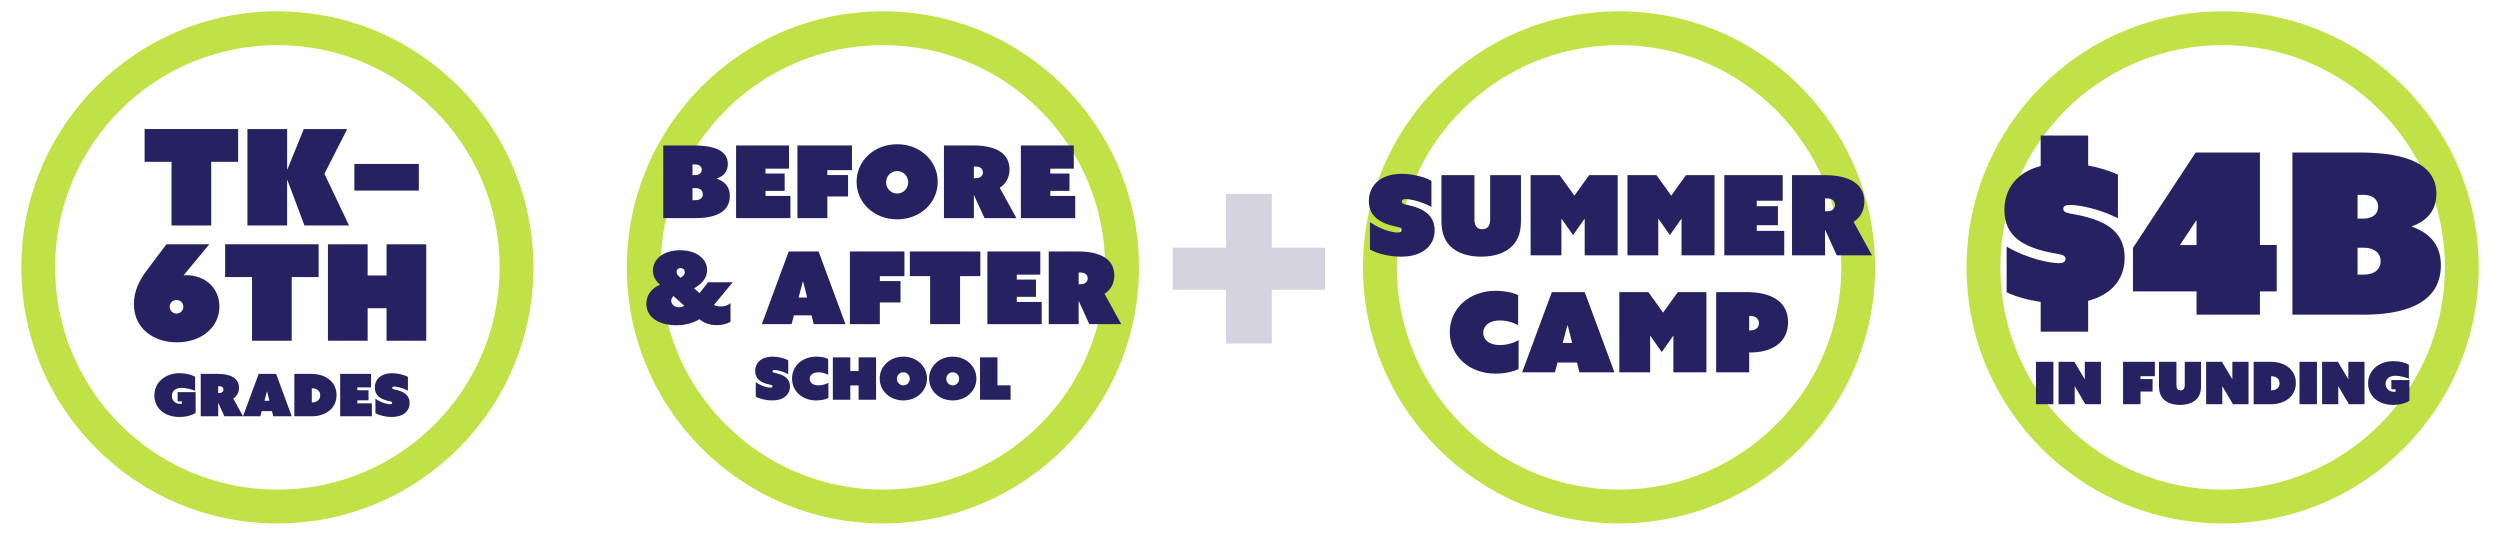 <svg xmlns="http://www.w3.org/2000/svg" xmlns:xlink="http://www.w3.org/1999/xlink" x="0px" y="0px" viewBox="0 0 559.558 119.692" xml:space="preserve"><g id="main">	<g>		<path fill="#C0E246" d="M62.082,2.53c-31.655,0-57.315,25.661-57.315,57.315s25.661,57.315,57.315,57.315   s57.315-25.661,57.315-57.315S93.736,2.53,62.082,2.53z M62.082,109.595c-27.476,0-49.749-22.274-49.749-49.749   s22.273-49.749,49.749-49.749s49.75,22.274,49.75,49.749S89.558,109.595,62.082,109.595z"></path>		<path fill="#C0E246" d="M497.476,2.53c-31.655,0-57.315,25.661-57.315,57.315s25.661,57.315,57.315,57.315   s57.315-25.661,57.315-57.315S529.131,2.53,497.476,2.53z M497.476,109.595c-27.476,0-49.749-22.274-49.749-49.749   S470,10.096,497.476,10.096s49.75,22.274,49.75,49.749S524.952,109.595,497.476,109.595z"></path>		<g>			<g>				<path fill="#262261" d="M34.551,88.508c0-2.871,2.359-4.981,5.701-4.981c1.402,0,2.713,0.381,3.421,0.8v3.133     c-0.694-0.288-2.031-0.655-2.976-0.655c-1.507,0-2.228,0.786-2.228,1.809c0,1.114,0.878,1.783,1.848,1.783     c0.184,0,0.314-0.026,0.394-0.053v-0.512h-0.957v-2.058h4.037v4.653c-0.669,0.433-1.966,0.904-3.631,0.904     C36.713,93.331,34.551,91.247,34.551,88.508z"></path>				<path fill="#262261" d="M44.929,83.685h3.879c2.045,0,4.68,0.55,4.68,3.132c0,1.102-0.498,1.888-1.271,2.399l2.176,3.958h-4.168     l-1.363-2.988h-0.026v2.988h-3.905V83.685z M49.083,87.957c0.63,0,0.931-0.341,0.931-0.76c0-0.433-0.314-0.761-0.931-0.761     h-0.249v1.521H49.083z"></path>				<path fill="#262261" d="M60.877,92.021H58.57l-0.302,1.153h-3.88l3.513-9.489h3.893l3.513,9.489h-4.142L60.877,92.021z      M59.736,87.643L59.186,89.7H60.3l-0.511-2.058H59.736z"></path>				<path fill="#262261" d="M65.88,83.685h3.866c3.186,0,5.584,1.835,5.584,4.744c0,2.937-2.412,4.745-5.558,4.745H65.88V83.685z      M69.825,90.08c1.101,0,1.848-0.629,1.848-1.586c0-0.996-0.721-1.586-1.835-1.586h-0.053v3.172H69.825z"></path>				<path fill="#262261" d="M83.047,83.685v3.027H79.98v0.643h2.504v2.254H79.98v0.669h3.251v2.896H76.14v-9.489H83.047z"></path>				<path fill="#262261" d="M87.291,90.474c0.367,0,0.484-0.145,0.484-0.314c0-0.171-0.117-0.249-0.301-0.302     c-0.42-0.118-1.835-0.301-2.739-1.114c-0.498-0.445-0.839-1.074-0.839-2.005c0-1.9,1.468-3.212,3.866-3.212     c1.219,0,2.687,0.341,3.539,0.826v3.08c-1.298-0.668-2.53-0.917-3.041-0.917c-0.367,0-0.472,0.131-0.472,0.301     c0,0.171,0.118,0.249,0.302,0.302c0.419,0.118,1.729,0.302,2.621,1.01c0.655,0.523,0.97,1.219,0.97,2.084     c0,1.835-1.468,3.119-3.958,3.119c-1.259,0-2.779-0.314-3.696-0.852v-3.238C85.338,90.146,86.701,90.474,87.291,90.474z"></path>			</g>		</g>		<g>			<g>				<path fill="#262261" d="M459.597,80.982v9.489h-3.905v-9.489H459.597z"></path>				<path fill="#262261" d="M464.287,80.982l2.308,3.879l0.026-0.013v-3.866h3.617v9.489h-3.486l-2.359-3.998l-0.026,0.014v3.984     h-3.617v-9.489H464.287z"></path>				<path fill="#262261" d="M482.306,80.982v3.224h-3.212v0.643h2.7v2.792h-2.7v2.831h-3.905v-9.489H482.306z"></path>				<path fill="#262261" d="M491.583,89.396c-0.839,0.826-2.163,1.232-3.644,1.232c-1.481,0-2.806-0.406-3.645-1.232     c-0.825-0.812-1.062-1.86-1.062-3.054v-5.36h3.906v5.216c0,0.708,0.249,1.18,0.931,1.18s0.931-0.472,0.931-1.18v-5.216h3.644     v5.36C492.645,87.536,492.408,88.584,491.583,89.396z"></path>				<path fill="#262261" d="M497.319,80.982l2.308,3.879l0.026-0.013v-3.866h3.617v9.489h-3.486l-2.359-3.998l-0.026,0.014v3.984     h-3.617v-9.489H497.319z"></path>				<path fill="#262261" d="M504.421,80.982h3.866c3.186,0,5.584,1.835,5.584,4.744c0,2.937-2.412,4.745-5.558,4.745h-3.893V80.982z      M508.366,87.378c1.101,0,1.848-0.629,1.848-1.586c0-0.996-0.721-1.586-1.835-1.586h-0.053v3.172H508.366z"></path>				<path fill="#262261" d="M518.586,80.982v9.489h-3.905v-9.489H518.586z"></path>				<path fill="#262261" d="M523.276,80.982l2.308,3.879l0.026-0.013v-3.866h3.617v9.489h-3.486l-2.359-3.998l-0.026,0.014v3.984     h-3.617v-9.489H523.276z"></path>				<path fill="#262261" d="M530.037,85.806c0-2.871,2.359-4.98,5.701-4.98c1.402,0,2.713,0.38,3.421,0.799v3.133     c-0.694-0.288-2.031-0.655-2.976-0.655c-1.507,0-2.228,0.786-2.228,1.809c0,1.114,0.878,1.783,1.848,1.783     c0.184,0,0.314-0.026,0.394-0.053v-0.512h-0.957v-2.058h4.037v4.653c-0.669,0.433-1.966,0.904-3.631,0.904     C532.199,90.629,530.037,88.545,530.037,85.806z"></path>			</g>		</g>		<g>			<g>				<path fill="#262261" d="M172.417,86.771c0.367,0,0.484-0.145,0.484-0.314c0-0.171-0.117-0.249-0.301-0.302     c-0.42-0.118-1.835-0.301-2.739-1.114c-0.498-0.445-0.839-1.074-0.839-2.005c0-1.9,1.468-3.211,3.866-3.211     c1.219,0,2.687,0.34,3.539,0.825v3.08c-1.298-0.668-2.53-0.917-3.041-0.917c-0.367,0-0.472,0.131-0.472,0.301     c0,0.171,0.118,0.249,0.302,0.302c0.419,0.118,1.729,0.302,2.621,1.01c0.655,0.523,0.97,1.219,0.97,2.084     c0,1.835-1.468,3.119-3.958,3.119c-1.259,0-2.779-0.314-3.696-0.852v-3.238C170.464,86.444,171.827,86.771,172.417,86.771z"></path>				<path fill="#262261" d="M183.201,83.338c-1.258,0-1.966,0.615-1.966,1.454s0.708,1.455,1.966,1.455     c0.812,0,1.612-0.235,2.216-0.576v3.407c-0.604,0.314-1.665,0.551-2.714,0.551c-3.133,0-5.426-2.084-5.426-4.902     c0-2.817,2.293-4.901,5.452-4.901c1.01,0,2.045,0.209,2.635,0.511v3.552C184.774,83.561,183.988,83.338,183.201,83.338z"></path>				<path fill="#262261" d="M190.315,79.982v3.066h1.861v-3.066h3.906v9.489h-3.906v-3.198h-1.861v3.198h-3.905v-9.489H190.315z"></path>				<path fill="#262261" d="M202.188,79.825c2.976,0,5.295,2.136,5.295,4.901s-2.319,4.902-5.295,4.902s-5.295-2.137-5.295-4.902     S199.212,79.825,202.188,79.825z M202.188,86.261c0.8,0,1.441-0.655,1.441-1.469c0-0.812-0.642-1.468-1.441-1.468     s-1.441,0.655-1.441,1.468C200.746,85.605,201.388,86.261,202.188,86.261z"></path>				<path fill="#262261" d="M213.246,79.825c2.976,0,5.295,2.136,5.295,4.901s-2.319,4.902-5.295,4.902s-5.295-2.137-5.295-4.902     S210.271,79.825,213.246,79.825z M213.246,86.261c0.8,0,1.441-0.655,1.441-1.469c0-0.812-0.642-1.468-1.441-1.468     s-1.441,0.655-1.441,1.468C211.805,85.605,212.446,86.261,213.246,86.261z"></path>				<path fill="#262261" d="M223.257,79.982v6.265h2.937v3.225h-6.842v-9.489H223.257z"></path>			</g>		</g>		<g>			<g>				<path fill="#262261" d="M32.368,36.217v-7.335h20.931v7.335h-6.023v14.252h-8.885V36.217H32.368z"></path>				<path fill="#262261" d="M64.266,28.882v9.005l0.06,0.029l3.667-9.034h9.72L72.613,38.9l5.517,11.568h-9.988l-3.816-10.167     l-0.06,0.029v10.138H55.38V28.882H64.266z"></path>				<path fill="#262261" d="M93.746,36.694v5.963H79.315v-5.963H93.746z"></path>				<path fill="#262261" d="M49.109,68.602c0,4.711-4.114,8.021-9.511,8.021c-5.188,0-9.631-3.07-9.631-8.557     c0-2.922,1.252-5.367,2.862-7.514l4.413-5.874h9.601l-5.755,6.947c0.238-0.029,0.447-0.029,0.656-0.029     C45.89,61.596,49.109,64.458,49.109,68.602z M41.029,68.662c0-0.865-0.656-1.521-1.521-1.521s-1.521,0.656-1.521,1.521     c0,0.864,0.656,1.521,1.521,1.521S41.029,69.526,41.029,68.662z"></path>				<path fill="#262261" d="M50.387,62.013v-7.335h20.931v7.335h-6.023v14.252h-8.885V62.013H50.387z"></path>				<path fill="#262261" d="M82.284,54.678v6.978h4.233v-6.978h8.885v21.587h-8.885v-7.275h-4.233v7.275h-8.886V54.678H82.284z"></path>			</g>		</g>		<g>			<g>				<path fill="#262261" d="M467.377,67.325v6.917H456.75v-6.667c-2.757-0.4-5.514-1.152-7.619-2.155V55.194     c4.611,2.707,9.675,3.71,11.68,3.71c1.103,0,1.503-0.401,1.503-0.953c0-0.602-0.501-0.902-1.403-1.053     c-2.606-0.451-6.566-1.202-9.173-3.208c-2.005-1.554-3.107-3.659-3.107-6.666c0-5.013,3.008-8.521,8.12-9.875v-6.816h10.627     v6.716c2.405,0.451,4.812,1.153,6.666,2.056v9.725c-4.461-2.206-8.821-2.958-10.677-2.958c-1.152,0-1.554,0.352-1.554,0.853     c0,0.701,0.651,0.902,1.704,1.103c2.206,0.401,5.915,1.053,8.622,2.957c2.306,1.604,3.408,3.91,3.408,6.867     C475.547,62.562,472.539,65.972,467.377,67.325z"></path>				<path fill="#262261" d="M491.437,34.142h14.387v20.702h3.759V65.22h-3.759v5.213h-14.186V65.22h-14.235v-9.725L491.437,34.142z      M491.638,49.431l-0.101-0.051l-3.609,5.464h3.71V49.431z"></path>				<path fill="#262261" d="M528.229,34.142c7.568,0,17.092,1.354,17.092,9.224c0,3.759-2.155,6.115-5.463,7.268v0.101     c4.11,1.504,6.466,4.16,6.466,8.621c0,8.973-8.922,11.078-17.293,11.078h-15.94V34.142H528.229z M532.288,46.272     c0-1.554-1.152-2.657-3.258-2.657h-1.354v5.313h1.354C531.186,48.929,532.288,47.776,532.288,46.272z M532.84,58.453     c0-1.705-1.304-3.008-3.71-3.008h-1.453v6.015h1.453C531.587,61.46,532.84,60.157,532.84,58.453z"></path>			</g>		</g>		<path fill="#C0E246" d="M197.611,2.53c-31.655,0-57.315,25.661-57.315,57.315s25.661,57.315,57.315,57.315   s57.315-25.661,57.315-57.315S229.266,2.53,197.611,2.53z M197.611,109.595c-27.476,0-49.749-22.274-49.749-49.749   s22.273-49.749,49.749-49.749s49.75,22.274,49.75,49.749S225.087,109.595,197.611,109.595z"></path>		<g>			<g>				<path fill="#262261" d="M155.242,32.555c3.395,0,7.665,0.606,7.665,4.136c0,1.686-0.967,2.741-2.45,3.259v0.045     c1.843,0.674,2.899,1.865,2.899,3.866c0,4.022-4.001,4.967-7.754,4.967h-7.147V32.555H155.242z M157.064,37.993     c0-0.696-0.518-1.19-1.461-1.19h-0.607v2.382h0.607C156.568,39.185,157.064,38.668,157.064,37.993z M157.311,43.455     c0-0.764-0.585-1.349-1.663-1.349h-0.652v2.697h0.652C156.748,44.804,157.311,44.22,157.311,43.455z"></path>				<path fill="#262261" d="M176.596,32.555v5.191h-5.26v1.102h4.293v3.866h-4.293v1.146h5.574v4.967h-12.159V32.555H176.596z"></path>				<path fill="#262261" d="M190.689,32.555v5.529h-5.507v1.101h4.631v4.788h-4.631v4.854h-6.697V32.555H190.689z"></path>				<path fill="#262261" d="M200.804,32.284c5.102,0,9.08,3.664,9.08,8.406c0,4.743-3.979,8.406-9.08,8.406     c-5.103,0-9.081-3.663-9.081-8.406C191.723,35.948,195.701,32.284,200.804,32.284z M200.804,43.32     c1.371,0,2.472-1.124,2.472-2.518s-1.101-2.517-2.472-2.517s-2.473,1.123-2.473,2.517S199.433,43.32,200.804,43.32z"></path>				<path fill="#262261" d="M211.278,32.555h6.652c3.507,0,8.024,0.943,8.024,5.371c0,1.889-0.854,3.237-2.181,4.113l3.731,6.788     h-7.147l-2.338-5.125h-0.045v5.125h-6.697V32.555z M218.403,39.882c1.078,0,1.596-0.585,1.596-1.304     c0-0.742-0.54-1.304-1.596-1.304h-0.428v2.607H218.403z"></path>				<path fill="#262261" d="M240.341,32.555v5.191h-5.26v1.102h4.293v3.866h-4.293v1.146h5.574v4.967h-12.159V32.555H240.341z"></path>				<path fill="#262261" d="M161.345,68.598c0.898,0,1.641-0.292,2.157-0.764v4.158c-0.696,0.494-1.91,0.786-3.102,0.786     c-1.528,0-2.877-0.494-3.843-1.326c-1.281,0.765-3.035,1.349-5.147,1.349c-4.113,0-6.743-1.888-6.743-4.832     c0-1.911,1.146-3.439,3.079-4.248c-1.123-0.967-1.618-2.046-1.618-3.169c0-2.495,2.315-4.541,6.114-4.541     c3.686,0,6.023,1.934,6.023,4.451c0,1.843-1.304,3.191-2.922,4.067l1.236,1.079l1.888-2.428h5.529l-4.203,5.08     C160.243,68.485,160.76,68.598,161.345,68.598z M151.972,68.777c0.45,0,0.877-0.135,1.191-0.337l-2.428-2.18     c-0.314,0.292-0.494,0.651-0.494,1.056C150.241,68.148,151.028,68.777,151.972,68.777z M151.433,60.844     c0,0.517,0.314,0.831,0.899,1.326c0.584-0.359,0.943-0.72,0.943-1.236s-0.359-0.922-0.943-0.922     C151.77,60.012,151.433,60.372,151.433,60.844z"></path>				<path fill="#262261" d="M181.642,70.576h-3.956l-0.517,1.978h-6.653l6.023-16.272h6.676l6.023,16.272h-7.103L181.642,70.576z      M179.686,63.068l-0.943,3.529h1.91l-0.877-3.529H179.686z"></path>				<path fill="#262261" d="M202.433,56.281v5.529h-5.507v1.101h4.631v4.788h-4.631v4.854h-6.697V56.281H202.433z"></path>				<path fill="#262261" d="M203.647,61.811v-5.529h15.778v5.529h-4.54v10.743h-6.697V61.811H203.647z"></path>				<path fill="#262261" d="M232.844,56.281v5.191h-5.26v1.102h4.293v3.866h-4.293v1.146h5.574v4.967h-12.159V56.281H232.844z"></path>				<path fill="#262261" d="M234.732,56.281h6.652c3.507,0,8.024,0.943,8.024,5.371c0,1.889-0.854,3.237-2.181,4.113l3.731,6.788     h-7.147l-2.338-5.125h-0.045v5.125h-6.697V56.281z M241.857,63.608c1.078,0,1.596-0.585,1.596-1.304     c0-0.742-0.54-1.304-1.596-1.304h-0.428v2.607H241.857z"></path>			</g>		</g>		<path fill="#C0E246" d="M362.378,2.53c-31.655,0-57.315,25.661-57.315,57.315s25.661,57.315,57.315,57.315   s57.315-25.661,57.315-57.315S394.033,2.53,362.378,2.53z M362.378,109.595c-27.476,0-49.749-22.274-49.749-49.749   s22.273-49.749,49.749-49.749s49.75,22.274,49.75,49.749S389.854,109.595,362.378,109.595z"></path>		<g>			<g>				<path fill="#262261" d="M312.803,52.046c0.694,0,0.917-0.273,0.917-0.596s-0.223-0.471-0.57-0.57     c-0.793-0.223-3.471-0.57-5.182-2.107c-0.942-0.843-1.587-2.033-1.587-3.794c0-3.595,2.777-6.075,7.314-6.075     c2.306,0,5.083,0.646,6.694,1.562v5.827c-2.454-1.265-4.785-1.735-5.752-1.735c-0.694,0-0.893,0.247-0.893,0.57     c0,0.322,0.223,0.471,0.57,0.57c0.793,0.223,3.272,0.57,4.959,1.909c1.239,0.991,1.835,2.306,1.835,3.942     c0,3.471-2.777,5.901-7.488,5.901c-2.381,0-5.257-0.596-6.992-1.612v-6.124C309.108,51.426,311.687,52.046,312.803,52.046z"></path>				<path fill="#262261" d="M338.42,55.12c-1.587,1.562-4.092,2.331-6.894,2.331s-5.307-0.769-6.894-2.331     c-1.562-1.537-2.008-3.521-2.008-5.777V39.201h7.389v9.869c0,1.339,0.472,2.231,1.761,2.231s1.761-0.893,1.761-2.231v-9.869     h6.893v10.142C340.428,51.599,339.982,53.583,338.42,55.12z"></path>				<path fill="#262261" d="M349.086,39.201l3.297,4.587l3.298-4.587h6.397v17.952h-7.389v-8.158h-0.05l-2.554,3.621l-2.554-3.621     h-0.05v8.158h-6.894V39.201H349.086z"></path>				<path fill="#262261" d="M370.762,39.201l3.297,4.587l3.298-4.587h6.397v17.952h-7.389v-8.158h-0.05l-2.554,3.621l-2.554-3.621     h-0.05v8.158h-6.894V39.201H370.762z"></path>				<path fill="#262261" d="M399.008,39.201v5.728h-5.802v1.216h4.735v4.265h-4.735v1.265h6.149v5.479H385.94V39.201H399.008z"></path>				<path fill="#262261" d="M401.094,39.201h7.34c3.868,0,8.852,1.042,8.852,5.927c0,2.082-0.942,3.57-2.405,4.537l4.116,7.488     h-7.885l-2.579-5.653h-0.049v5.653h-7.39V39.201z M408.954,47.285c1.19,0,1.761-0.646,1.761-1.438     c0-0.818-0.596-1.438-1.761-1.438h-0.471v2.877H408.954z"></path>				<path fill="#262261" d="M335.706,71.728c-2.381,0-3.72,1.166-3.72,2.753s1.339,2.752,3.72,2.752c1.537,0,3.05-0.446,4.19-1.091     v6.446c-1.141,0.596-3.149,1.042-5.133,1.042c-5.927,0-10.266-3.942-10.266-9.273s4.339-9.273,10.315-9.273     c1.909,0,3.867,0.396,4.983,0.967v6.72C338.681,72.149,337.193,71.728,335.706,71.728z"></path>				<path fill="#262261" d="M352.966,81.15h-4.363l-0.57,2.182h-7.34l6.646-17.952h7.364l6.645,17.952h-7.835L352.966,81.15z      M350.809,72.868l-1.041,3.893h2.107l-0.967-3.893H350.809z"></path>				<path fill="#262261" d="M368.94,65.38l3.297,4.587l3.298-4.587h6.397v17.952h-7.389v-8.158h-0.05l-2.554,3.621l-2.554-3.621     h-0.05v8.158h-6.894V65.38H368.94z"></path>				<path fill="#262261" d="M390.962,65.38c5.033,0,9.249,1.811,9.249,6.72c0,4.785-3.918,6.794-8.48,6.794h-0.223v4.438h-7.39     V65.38H390.962z M393.69,72.348c0-0.942-0.694-1.637-1.983-1.637h-0.198v3.248h0.198C393.02,73.959,393.69,73.265,393.69,72.348     z"></path>			</g>		</g>		<g opacity="0.2">			<path fill="#262261" d="M262.47,55.433h11.949V43.405h10.221v12.027h11.949v9.434H284.64v12.027h-10.221V64.866H262.47V55.433z"></path>		</g>	</g></g><g id="mask"></g></svg>